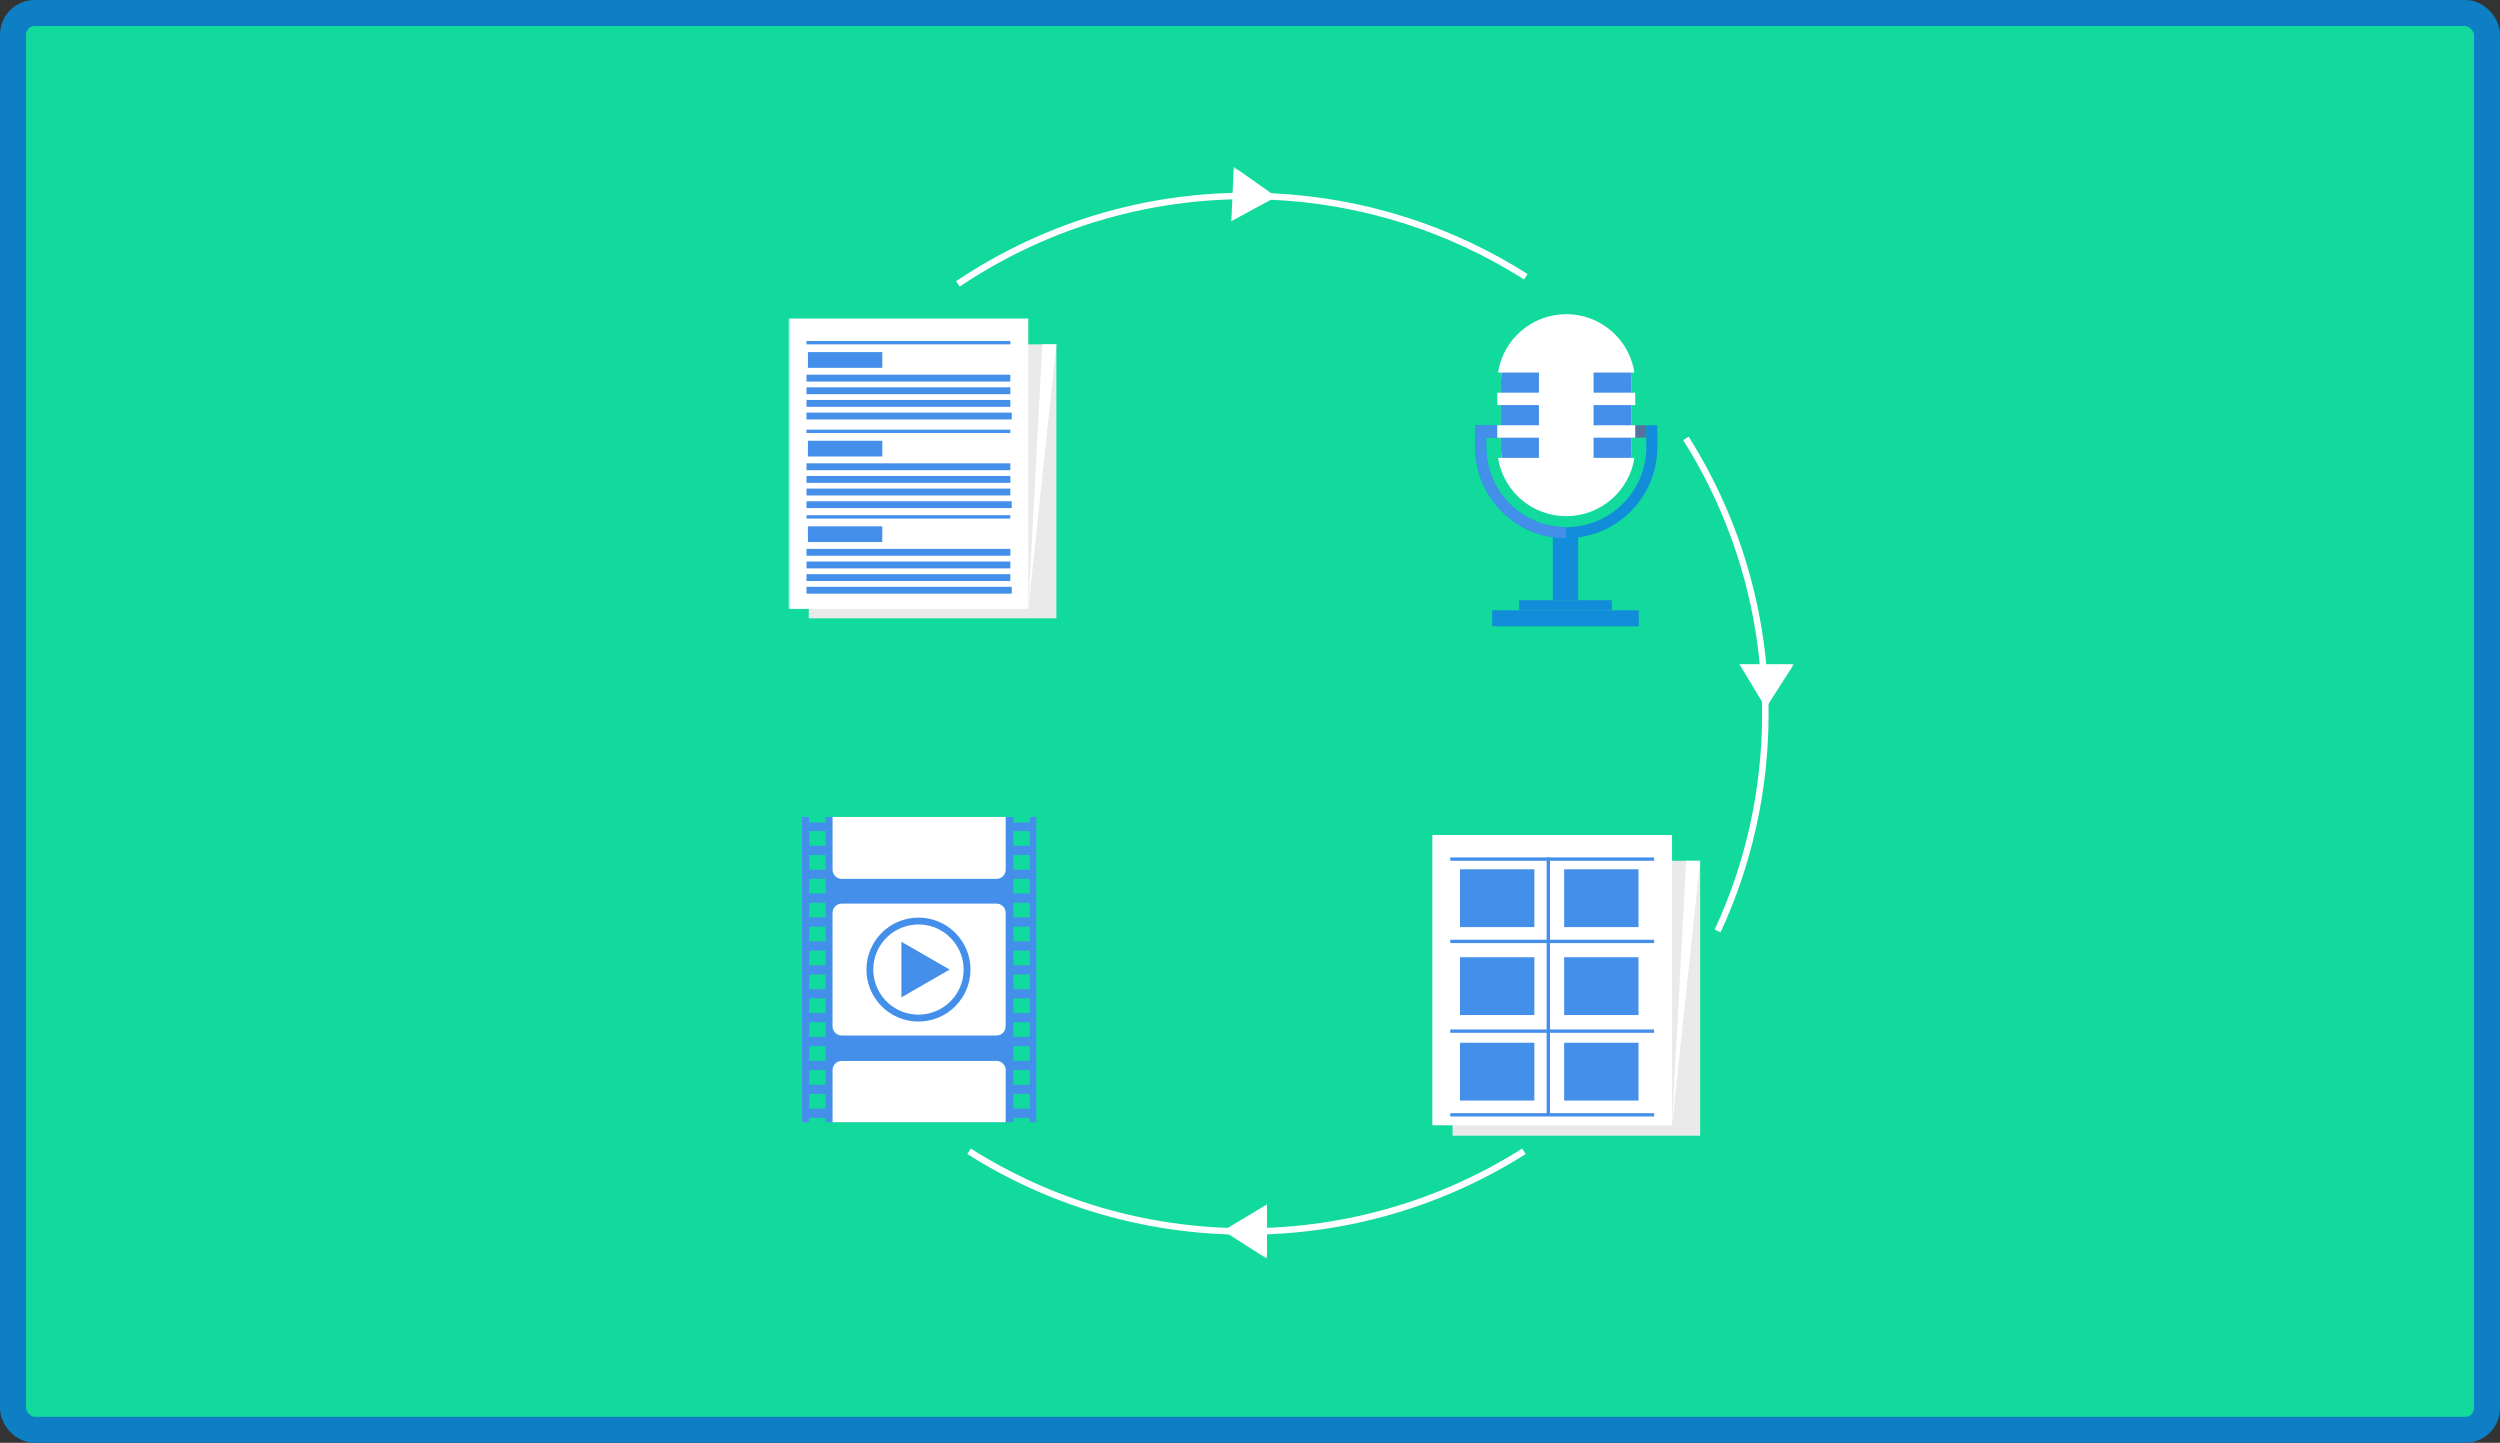 <?xml version="1.0" encoding="UTF-8"?>
<svg width="577px" height="333px" viewBox="0 0 577 333" version="1.1" xmlns="http://www.w3.org/2000/svg" xmlns:xlink="http://www.w3.org/1999/xlink">
    <rect x="0" y="0" width="577" height="333" fill="#333333" stroke="none"/>
    <!-- Generator: sketchtool 53.1 (72631) - https://sketchapp.com -->
    <title>08B1C3A8-B89A-4DD1-BE0A-AE14EBF04002</title>
    <desc>Created with sketchtool.</desc>
    <defs>
        <polygon id="path-1" points="0 252.5 232.042 252.5 232.042 0.47 0 0.47"></polygon>
    </defs>
    <g id="design" stroke="none" stroke-width="1" fill="none" fill-rule="evenodd">
        <g id="landing-page" transform="translate(-507, -402)">
            <g id="header">
                <g id="illustration">
                    <g id="video" transform="translate(513, 408)">
                        <rect id="Rectangle" stroke="#0E7FC5" stroke-width="6" fill="#12D99C" fill-rule="nonzero" x="-3" y="-3" width="571" height="327" rx="5"></rect>
                        <g id="Group-71" transform="translate(176, 32)">
                            <path d="M51.903,157.197 L55.699,157.197 L55.699,153.812 L51.903,153.812 L51.903,157.197 Z M51.903,162.718 L55.699,162.718 L55.699,159.32 L51.903,159.32 L51.903,162.718 Z M51.903,168.227 L55.699,168.227 L55.699,164.84 L51.903,164.84 L51.903,168.227 Z M51.903,173.745 L55.699,173.745 L55.699,170.36 L51.903,170.36 L51.903,173.745 Z M51.903,179.266 L55.699,179.266 L55.699,175.88 L51.903,175.88 L51.903,179.266 Z M51.903,184.786 L55.699,184.786 L55.699,181.388 L51.903,181.388 L51.903,184.786 Z M51.903,190.295 L55.699,190.295 L55.699,186.908 L51.903,186.908 L51.903,190.295 Z M51.903,195.814 L55.699,195.814 L55.699,192.428 L51.903,192.428 L51.903,195.814 Z M51.903,201.323 L55.699,201.323 L55.699,197.936 L51.903,197.936 L51.903,201.323 Z M51.903,206.843 L55.699,206.843 L55.699,203.456 L51.903,203.456 L51.903,206.843 Z M51.903,212.362 L55.699,212.362 L55.699,208.976 L51.903,208.976 L51.903,212.362 Z M51.903,217.871 L55.699,217.871 L55.699,214.486 L51.903,214.486 L51.903,217.871 Z M4.758,157.197 L8.555,157.197 L8.555,153.812 L4.758,153.812 L4.758,157.197 Z M4.758,162.718 L8.555,162.718 L8.555,159.32 L4.758,159.32 L4.758,162.718 Z M4.758,168.227 L8.555,168.227 L8.555,164.84 L4.758,164.84 L4.758,168.227 Z M4.758,173.745 L8.555,173.745 L8.555,170.36 L4.758,170.36 L4.758,173.745 Z M4.758,179.266 L8.555,179.266 L8.555,175.88 L4.758,175.88 L4.758,179.266 Z M4.758,184.786 L8.555,184.786 L8.555,181.388 L4.758,181.388 L4.758,184.786 Z M4.758,190.295 L8.555,190.295 L8.555,186.908 L4.758,186.908 L4.758,190.295 Z M4.758,195.814 L8.555,195.814 L8.555,192.428 L4.758,192.428 L4.758,195.814 Z M4.758,201.323 L8.555,201.323 L8.555,197.936 L4.758,197.936 L4.758,201.323 Z M4.758,206.843 L8.555,206.843 L8.555,203.456 L4.758,203.456 L4.758,206.843 Z M4.758,212.362 L8.555,212.362 L8.555,208.976 L4.758,208.976 L4.758,212.362 Z M4.758,217.871 L8.555,217.871 L8.555,214.486 L4.758,214.486 L4.758,217.871 Z M55.689,150.553 L55.689,151.838 L51.903,151.838 L51.903,150.553 L8.555,150.553 L8.555,151.838 L4.746,151.838 L4.746,150.553 L3.086,150.553 L3.086,221.003 L4.746,221.003 L4.746,220.004 L8.555,220.004 L8.555,221.003 L51.903,221.003 L51.903,220.004 L55.689,220.004 L55.689,221.003 L57.168,221.003 L57.168,150.553 L55.689,150.553 Z" id="Fill-1" fill="#448FEA"></path>
                            <g id="Group-70" transform="translate(0, 0.03)">
                                <path d="M50.11,198.839 C50.11,200.014 49.156,200.966 47.98,200.966 L12.28,200.966 C11.103,200.966 10.15,200.014 10.15,198.839 L10.15,172.654 C10.15,171.479 11.103,170.527 12.28,170.527 L47.98,170.527 C49.156,170.527 50.11,171.479 50.11,172.654 L50.11,198.839 Z" id="Fill-2" fill="#FFFFFF"></path>
                                <path d="M50.115,150.523 L50.115,162.688 C50.115,163.858 49.158,164.815 47.985,164.815 L12.285,164.815 C11.104,164.815 10.155,163.858 10.155,162.688 L10.155,150.523 L50.115,150.523 Z" id="Fill-4" fill="#FFFFFF"></path>
                                <path d="M50.115,208.922 L50.115,220.971 L10.155,220.971 L10.155,208.955 C10.155,207.773 11.104,206.828 12.285,206.828 L47.985,206.828 C48.549,206.828 49.062,207.04 49.434,207.391 C49.701,207.647 49.903,207.965 50.022,208.328 C50.063,208.454 50.094,208.594 50.105,208.742 C50.115,208.805 50.115,208.859 50.115,208.922" id="Fill-6" fill="#FFFFFF"></path>
                                <path d="M29.978,196.146 C26.573,196.146 23.553,194.521 21.659,192.004 C20.341,190.264 19.553,188.1 19.553,185.742 C19.553,180 24.222,175.341 29.978,175.341 C33.383,175.341 36.414,176.965 38.297,179.49 C39.615,181.231 40.403,183.385 40.403,185.742 C40.403,191.494 35.743,196.146 29.978,196.146 M39.573,178.536 C37.382,175.638 33.903,173.758 29.978,173.758 C23.352,173.758 17.979,179.13 17.979,185.742 C17.979,188.449 18.872,190.954 20.394,192.961 C22.585,195.859 26.064,197.739 29.978,197.739 C36.616,197.739 41.988,192.366 41.988,185.742 C41.988,183.046 41.095,180.543 39.573,178.536" id="Fill-8" fill="#448FEA"></path>
                                <polygon id="Fill-10" fill="#448FEA" points="37.182 185.747 31.611 188.955 26.041 192.164 26.041 185.747 26.041 179.33 31.611 182.537"></polygon>
                                <mask id="mask-2" fill="white">
                                    <use xlink:href="#path-1"></use>
                                </mask>
                                <g id="Clip-13"></g>
                                <polygon id="Fill-12" fill="#EAEAEA" mask="url(#mask-2)" points="153.248 224.091 210.397 224.091 210.397 160.638 153.248 160.638"></polygon>
                                <polygon id="Fill-14" fill="#FFFFFF" mask="url(#mask-2)" points="148.583 221.687 203.91 221.687 203.91 154.682 148.583 154.682"></polygon>
                                <polygon id="Fill-15" fill="#FFFFFF" mask="url(#mask-2)" points="203.909 221.687 207.153 160.64 210.396 160.64"></polygon>
                                <polygon id="Fill-16" fill="#448FEA" mask="url(#mask-2)" points="152.723 160.64 199.768 160.64 199.768 159.866 152.723 159.866"></polygon>
                                <polygon id="Fill-17" fill="#448FEA" mask="url(#mask-2)" points="152.723 179.636 199.768 179.636 199.768 178.861 152.723 178.861"></polygon>
                                <polygon id="Fill-18" fill="#448FEA" mask="url(#mask-2)" points="152.723 200.345 199.768 200.345 199.768 199.571 152.723 199.571"></polygon>
                                <polygon id="Fill-19" fill="#448FEA" mask="url(#mask-2)" points="152.723 219.663 199.768 219.663 199.768 218.889 152.723 218.889"></polygon>
                                <polygon id="Fill-20" fill="#448FEA" mask="url(#mask-2)" points="174.96 219.276 175.738 219.276 175.738 159.866 174.96 159.866"></polygon>
                                <polygon id="Fill-21" fill="#448FEA" mask="url(#mask-2)" points="154.969 215.975 172.131 215.975 172.131 202.634 154.969 202.634"></polygon>
                                <polygon id="Fill-22" fill="#448FEA" mask="url(#mask-2)" points="154.969 196.241 172.131 196.241 172.131 182.9 154.969 182.9"></polygon>
                                <polygon id="Fill-23" fill="#448FEA" mask="url(#mask-2)" points="154.969 175.945 172.131 175.945 172.131 162.602 154.969 162.602"></polygon>
                                <polygon id="Fill-24" fill="#448FEA" mask="url(#mask-2)" points="179.006 175.945 196.168 175.945 196.168 162.602 179.006 162.602"></polygon>
                                <polygon id="Fill-25" fill="#448FEA" mask="url(#mask-2)" points="179.006 196.241 196.168 196.241 196.168 182.9 179.006 182.9"></polygon>
                                <polygon id="Fill-26" fill="#448FEA" mask="url(#mask-2)" points="179.006 215.975 196.168 215.975 196.168 202.634 179.006 202.634"></polygon>
                                <polygon id="Fill-27" fill="#EAEAEA" mask="url(#mask-2)" points="4.665 104.677 61.814 104.677 61.814 41.449 4.665 41.449"></polygon>
                                <polygon id="Fill-28" fill="#FFFFFF" mask="url(#mask-2)" points="0 102.496 55.326 102.496 55.326 35.492 0 35.492"></polygon>
                                <polygon id="Fill-29" fill="#FFFFFF" mask="url(#mask-2)" points="55.326 102.495 58.57 41.448 61.814 41.448"></polygon>
                                <polygon id="Fill-30" fill="#448FEA" mask="url(#mask-2)" points="4.141 41.449 51.186 41.449 51.186 40.675 4.141 40.675"></polygon>
                                <polygon id="Fill-31" fill="#448FEA" mask="url(#mask-2)" points="4.141 50.03 51.186 50.03 51.186 48.446 4.141 48.446"></polygon>
                                <polygon id="Fill-32" fill="#448FEA" mask="url(#mask-2)" points="4.141 52.947 51.186 52.947 51.186 51.364 4.141 51.364"></polygon>
                                <polygon id="Fill-33" fill="#448FEA" mask="url(#mask-2)" points="4.141 55.864 51.186 55.864 51.186 54.279 4.141 54.279"></polygon>
                                <polygon id="Fill-34" fill="#448FEA" mask="url(#mask-2)" points="4.14 58.781 51.513 58.781 51.513 57.197 4.14 57.197"></polygon>
                                <polygon id="Fill-35" fill="#448FEA" mask="url(#mask-2)" points="4.468 46.867 21.63 46.867 21.63 43.236 4.468 43.236"></polygon>
                                <polygon id="Fill-36" fill="#448FEA" mask="url(#mask-2)" points="4.141 61.907 51.186 61.907 51.186 61.133 4.141 61.133"></polygon>
                                <polygon id="Fill-37" fill="#448FEA" mask="url(#mask-2)" points="4.141 70.49 51.186 70.49 51.186 68.906 4.141 68.906"></polygon>
                                <polygon id="Fill-38" fill="#448FEA" mask="url(#mask-2)" points="4.141 73.406 51.186 73.406 51.186 71.822 4.141 71.822"></polygon>
                                <polygon id="Fill-39" fill="#448FEA" mask="url(#mask-2)" points="4.141 76.323 51.186 76.323 51.186 74.74 4.141 74.74"></polygon>
                                <polygon id="Fill-40" fill="#448FEA" mask="url(#mask-2)" points="4.14 79.24 51.513 79.24 51.513 77.656 4.14 77.656"></polygon>
                                <polygon id="Fill-41" fill="#448FEA" mask="url(#mask-2)" points="4.468 67.326 21.63 67.326 21.63 63.697 4.468 63.697"></polygon>
                                <polygon id="Fill-42" fill="#448FEA" mask="url(#mask-2)" points="4.141 81.654 51.186 81.654 51.186 80.879 4.141 80.879"></polygon>
                                <polygon id="Fill-43" fill="#448FEA" mask="url(#mask-2)" points="4.141 90.236 51.186 90.236 51.186 88.652 4.141 88.652"></polygon>
                                <polygon id="Fill-44" fill="#448FEA" mask="url(#mask-2)" points="4.141 93.153 51.186 93.153 51.186 91.57 4.141 91.57"></polygon>
                                <polygon id="Fill-45" fill="#448FEA" mask="url(#mask-2)" points="4.141 96.071 51.186 96.071 51.186 94.487 4.141 94.487"></polygon>
                                <polygon id="Fill-46" fill="#448FEA" mask="url(#mask-2)" points="4.14 98.987 51.513 98.987 51.513 97.403 4.14 97.403"></polygon>
                                <polygon id="Fill-47" fill="#448FEA" mask="url(#mask-2)" points="4.468 87.074 21.63 87.074 21.63 83.444 4.468 83.444"></polygon>
                                <polygon id="Fill-48" fill="#128DD9" mask="url(#mask-2)" points="176.387 100.501 182.235 100.501 182.235 84.346 176.387 84.346"></polygon>
                                <polygon id="Fill-49" fill="#57729F" mask="url(#mask-2)" points="161.017 62.978 197.961 62.978 197.961 60.122 161.017 60.122"></polygon>
                                <path d="M197.962,60.122 L197.962,65.208 C197.962,75.369 189.673,83.64 179.49,83.64 C174.555,83.64 169.917,81.723 166.427,78.24 C163.634,75.453 161.833,71.919 161.229,68.028 C161.093,67.131 161.017,66.182 161.017,65.208 L161.017,60.122 L158.469,60.122 L158.469,65.208 C158.469,66.318 158.555,67.394 158.715,68.409 C159.395,72.842 161.442,76.86 164.626,80.037 C168.593,84.005 173.877,86.181 179.49,86.181 C191.083,86.181 200.51,76.776 200.51,65.208 L200.51,60.122 L197.962,60.122 Z" id="Fill-50" fill="#128DD9" mask="url(#mask-2)"></path>
                                <path d="M161.017,62.978 L161.017,65.207 C161.017,66.182 161.093,67.132 161.23,68.029 C161.831,71.92 163.632,75.452 166.428,78.241 C169.917,81.724 174.555,83.639 179.49,83.639 L179.49,86.182 C173.875,86.182 168.593,84.005 164.626,80.038 C161.442,76.861 159.395,72.842 158.715,68.41 C158.554,67.393 158.469,66.319 158.469,65.207 L158.469,60.122 L179.49,60.122 L179.49,62.978 L161.017,62.978 Z" id="Fill-51" fill="#448FEA" mask="url(#mask-2)"></path>
                                <path d="M194.564,55.462 L194.564,60.121 L195.413,60.121 L195.413,62.978 L194.564,62.978 L194.564,65.207 C194.564,66.038 194.496,66.851 194.368,67.639 L195.225,67.639 C194.056,75.257 187.464,81.097 179.49,81.097 C175.09,81.097 171.108,79.316 168.227,76.444 C165.893,74.114 164.278,71.056 163.752,67.639 L164.618,67.639 C164.611,67.597 164.602,67.555 164.594,67.513 C164.474,66.775 164.415,66.004 164.415,65.207 L164.415,62.978 L163.564,62.978 L163.564,60.121 L164.415,60.121 L164.415,55.462 L163.564,55.462 L163.564,52.606 L164.415,52.606 L164.415,50.375 C164.415,49.579 164.474,48.808 164.594,48.08 C164.602,48.038 164.611,47.987 164.618,47.944 L163.752,47.944 C164.923,40.325 171.515,34.487 179.49,34.487 C183.888,34.487 187.872,36.266 190.75,39.139 C193.094,41.479 194.692,44.528 195.218,47.944 L194.368,47.944 C194.496,48.742 194.564,49.555 194.564,50.375 L194.564,52.606 L195.413,52.606 L195.413,55.462 L194.564,55.462 Z" id="Fill-52" fill="#FFFFFF" mask="url(#mask-2)"></path>
                                <path d="M173.188,62.978 L173.188,67.639 L164.618,67.639 C164.61,67.597 164.603,67.555 164.594,67.513 C164.475,66.775 164.415,66.005 164.415,65.207 L164.415,62.978 L173.188,62.978 Z" id="Fill-53" fill="#448FEA" mask="url(#mask-2)"></path>
                                <polygon id="Fill-54" fill="#448FEA" mask="url(#mask-2)" points="164.415 60.122 173.188 60.122 173.188 55.463 164.415 55.463"></polygon>
                                <path d="M173.188,47.944 L173.188,52.605 L164.415,52.605 L164.415,50.376 C164.415,49.579 164.475,48.808 164.594,48.081 C164.603,48.037 164.61,47.986 164.618,47.944 L173.188,47.944 Z" id="Fill-55" fill="#448FEA" mask="url(#mask-2)"></path>
                                <path d="M185.791,62.978 L194.564,62.978 L194.564,65.207 C194.564,66.038 194.496,66.851 194.369,67.639 L185.791,67.639 L185.791,62.978 Z" id="Fill-56" fill="#448FEA" mask="url(#mask-2)"></path>
                                <path d="M194.368,47.944 C194.496,48.741 194.563,49.554 194.563,50.376 L194.563,52.605 L185.791,52.605 L185.791,47.944 L194.368,47.944 Z" id="Fill-57" fill="#448FEA" mask="url(#mask-2)"></path>
                                <polygon id="Fill-58" fill="#448FEA" mask="url(#mask-2)" points="185.791 60.122 194.564 60.122 194.564 55.463 185.791 55.463"></polygon>
                                <polygon id="Fill-59" fill="#128DD9" mask="url(#mask-2)" points="168.621 102.83 189.999 102.83 189.999 100.499 168.621 100.499"></polygon>
                                <polygon id="Fill-60" fill="#128DD9" mask="url(#mask-2)" points="162.387 106.52 196.234 106.52 196.234 102.83 162.387 102.83"></polygon>
                                <path d="M170.153,25.844 C153.033,14.953 132.902,8.264 111.161,7.304 C84.554,6.128 59.591,13.711 39.071,27.494" id="Stroke-61" stroke="#FFFFFF" stroke-width="1.5" mask="url(#mask-2)"></path>
                                <polygon id="Fill-62" fill="#FFFFFF" mask="url(#mask-2)" points="103.436 1.872 111.161 7.304 102.998 11.732"></polygon>
                                <polygon id="Stroke-63" stroke="#FFFFFF" stroke-width="1.5" mask="url(#mask-2)" points="103.436 1.872 111.161 7.304 102.998 11.732"></polygon>
                                <path d="M214.423,176.833 C221.493,161.589 225.439,144.607 225.439,126.706 C225.439,103.344 218.719,81.549 207.105,63.138" id="Stroke-64" stroke="#FFFFFF" stroke-width="1.5" mask="url(#mask-2)"></path>
                                <polygon id="Fill-65" fill="#FFFFFF" mask="url(#mask-2)" points="230.669 116.014 225.573 123.955 220.78 116.014"></polygon>
                                <polygon id="Stroke-66" stroke="#FFFFFF" stroke-width="1.5" mask="url(#mask-2)" points="230.669 116.014 225.573 123.955 220.78 116.014"></polygon>
                                <path d="M41.654,227.691 C60.174,239.409 82.139,246.195 105.691,246.195 C129.244,246.195 151.206,239.409 169.726,227.693" id="Stroke-67" stroke="#FFFFFF" stroke-width="1.5" mask="url(#mask-2)"></path>
                                <polygon id="Fill-68" fill="#FFFFFF" mask="url(#mask-2)" points="109.671 251.129 101.712 246.044 109.671 241.26"></polygon>
                                <polygon id="Stroke-69" stroke="#FFFFFF" stroke-width="1.5" mask="url(#mask-2)" points="109.671 251.129 101.712 246.044 109.671 241.26"></polygon>
                            </g>
                        </g>
                    </g>
                </g>
            </g>
        </g>
    </g>
</svg>